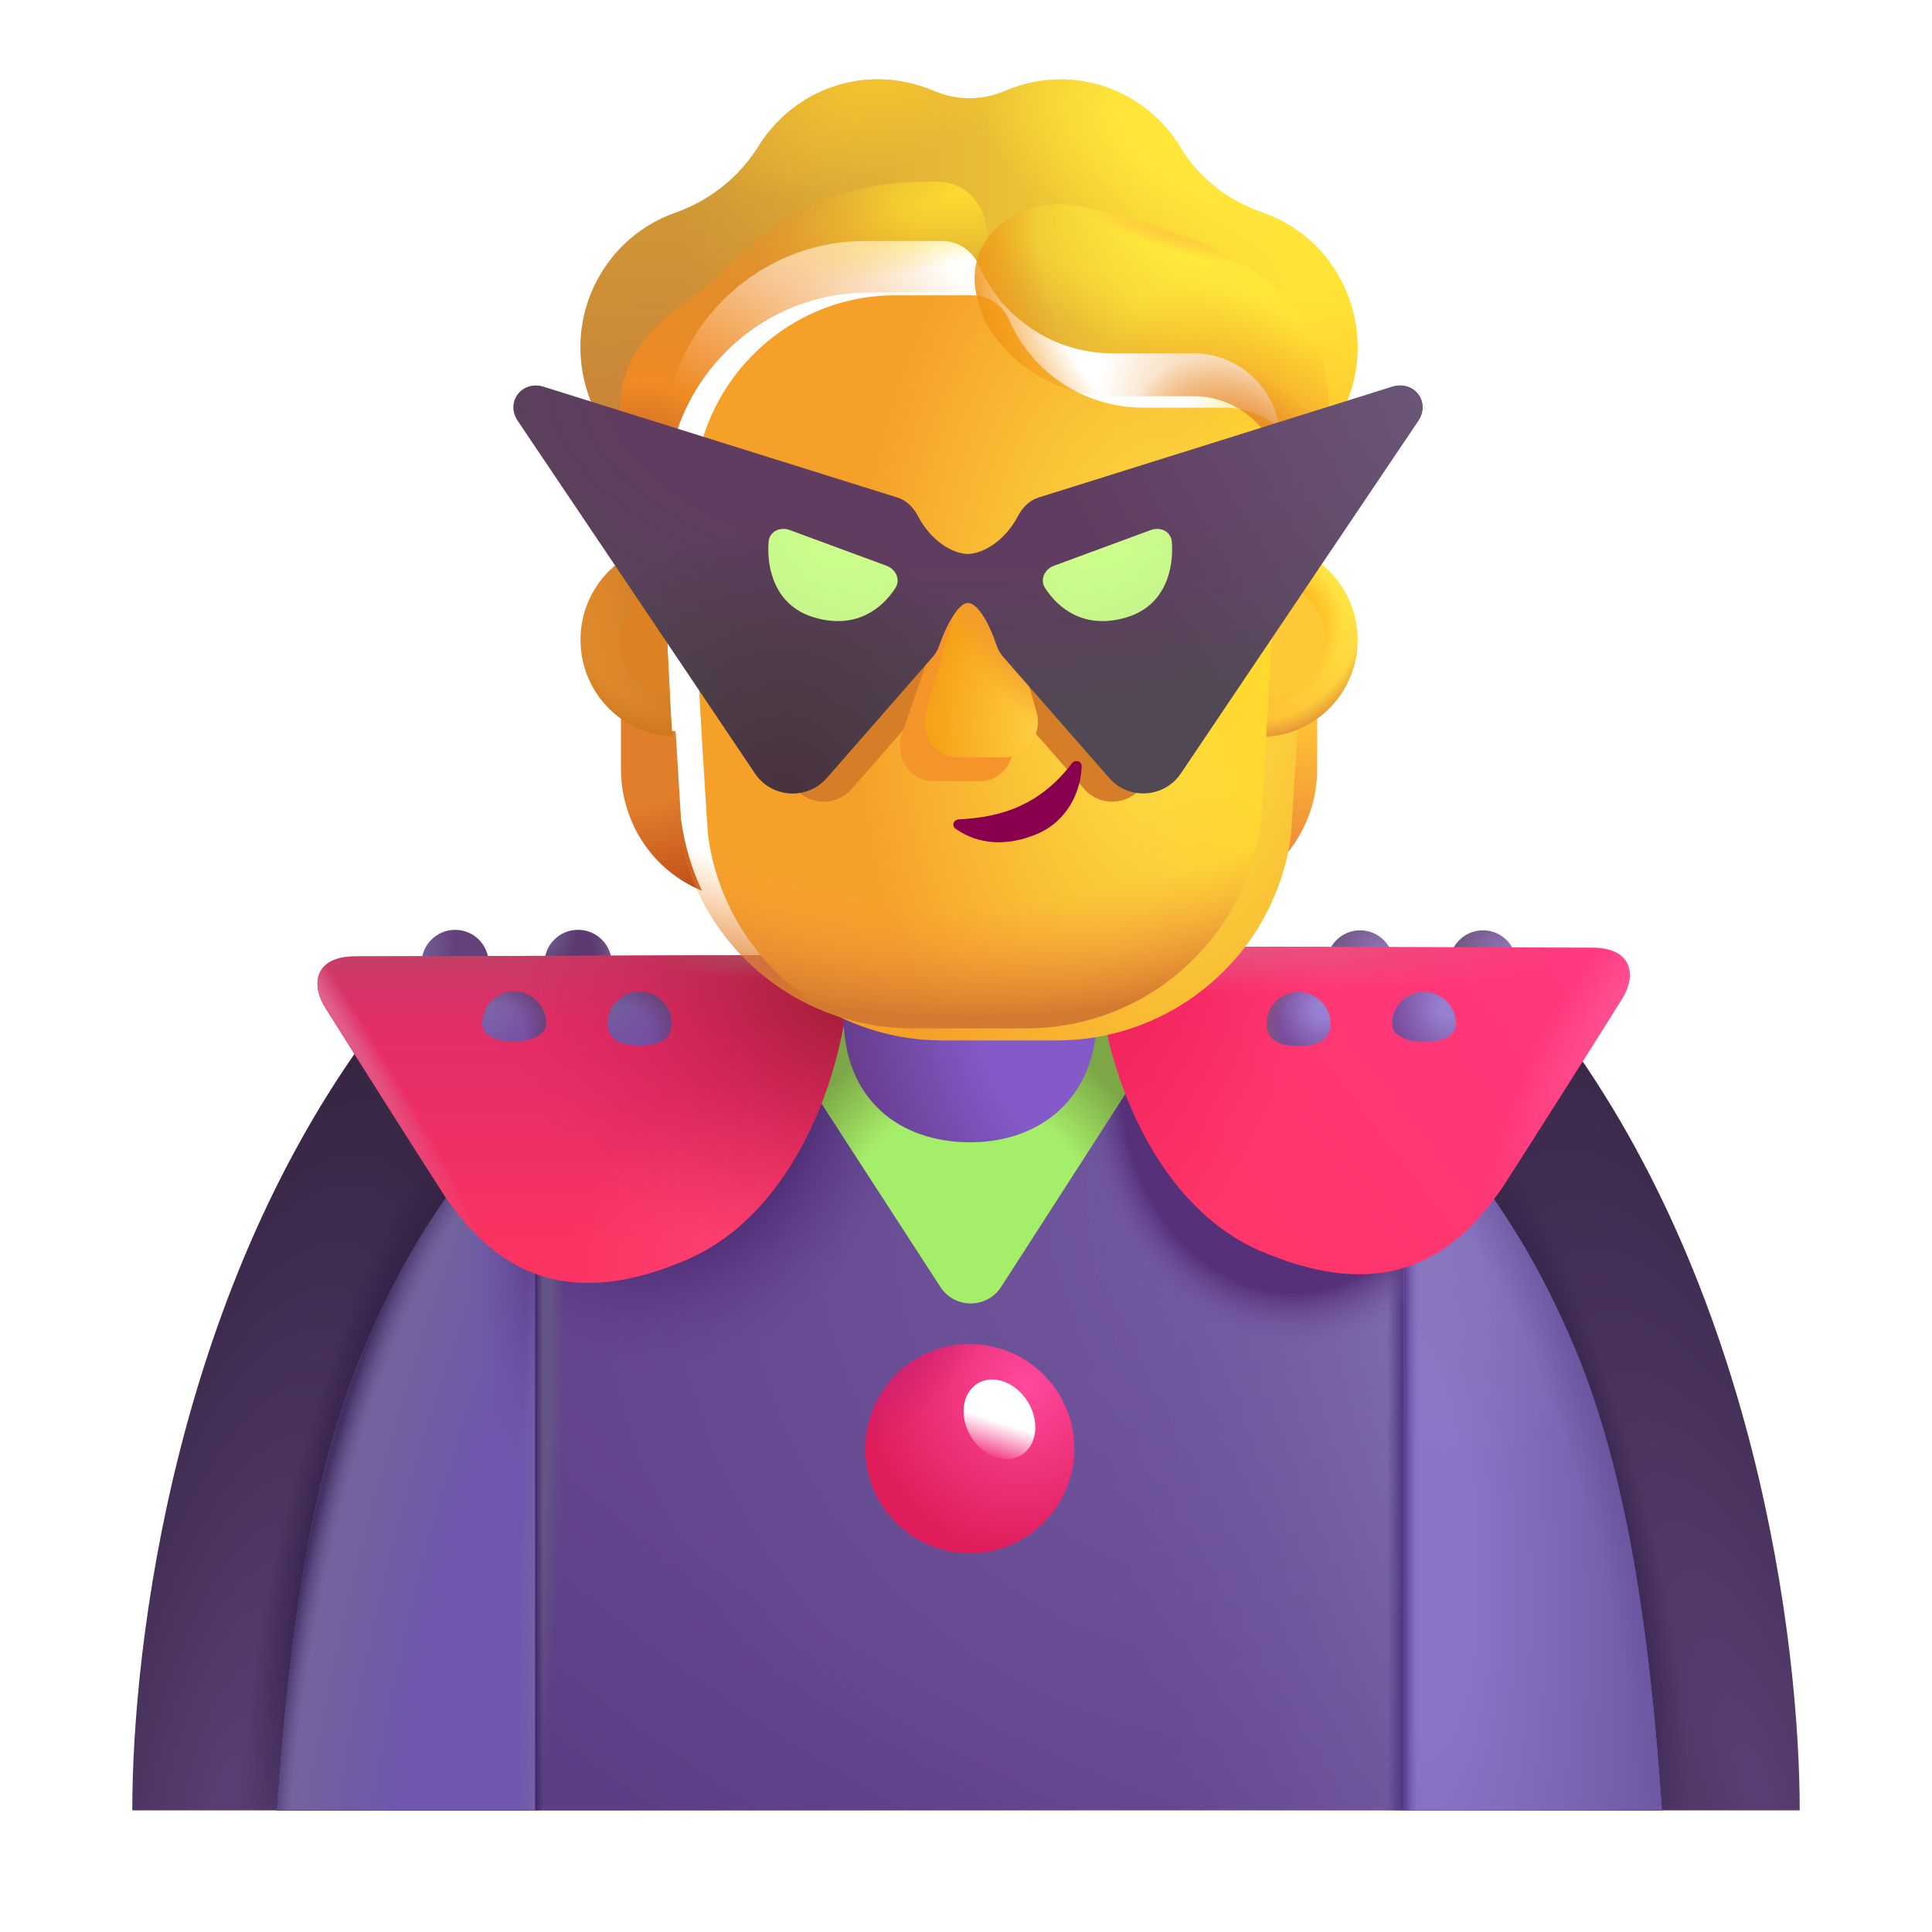<svg width="32" height="32" viewBox="0 0 32 32" fill="none" xmlns="http://www.w3.org/2000/svg">
<g filter="url(#filter0_i_4002_995)">
<path d="M1.991 29.985H5.522L9.772 21.235L6.124 16.837C2.71 21.274 1.991 27.22 1.991 29.985Z" fill="url(#paint0_radial_4002_995)"/>
<path d="M1.991 29.985H5.522L9.772 21.235L6.124 16.837C2.71 21.274 1.991 27.22 1.991 29.985Z" fill="url(#paint1_radial_4002_995)"/>
</g>
<g filter="url(#filter1_i_4002_995)">
<path d="M30.009 29.985H26.478L22.228 21.235L25.876 16.837C29.29 21.274 30.009 27.22 30.009 29.985Z" fill="url(#paint2_radial_4002_995)"/>
<path d="M30.009 29.985H26.478L22.228 21.235L25.876 16.837C29.29 21.274 30.009 27.22 30.009 29.985Z" fill="url(#paint3_radial_4002_995)"/>
</g>
<path d="M4.588 29.985H27.526C27.32 26.916 26.92 24.372 26.12 22.422C23.675 16.467 18.96 15.469 16.057 15.61C13.153 15.469 8.439 16.467 5.994 22.422C5.193 24.372 4.793 26.916 4.588 29.985Z" fill="url(#paint4_radial_4002_995)"/>
<path d="M4.588 29.985H27.526C27.32 26.916 26.92 24.372 26.12 22.422C23.675 16.467 18.96 15.469 16.057 15.61C13.153 15.469 8.439 16.467 5.994 22.422C5.193 24.372 4.793 26.916 4.588 29.985Z" fill="url(#paint5_radial_4002_995)"/>
<path d="M4.588 29.985H27.526C27.32 26.916 26.92 24.372 26.12 22.422C23.675 16.467 18.96 15.469 16.057 15.61C13.153 15.469 8.439 16.467 5.994 22.422C5.193 24.372 4.793 26.916 4.588 29.985Z" fill="url(#paint6_radial_4002_995)"/>
<path d="M4.588 29.985H27.526C27.32 26.916 26.92 24.372 26.12 22.422C23.675 16.467 18.96 15.469 16.057 15.61C13.153 15.469 8.439 16.467 5.994 22.422C5.193 24.372 4.793 26.916 4.588 29.985Z" fill="url(#paint7_linear_4002_995)"/>
<path d="M4.588 29.985H27.526C27.32 26.916 26.92 24.372 26.12 22.422C23.675 16.467 18.96 15.469 16.057 15.61C13.153 15.469 8.439 16.467 5.994 22.422C5.193 24.372 4.793 26.916 4.588 29.985Z" fill="url(#paint8_radial_4002_995)"/>
<path d="M4.588 29.985H27.526C27.32 26.916 26.92 24.372 26.12 22.422C23.675 16.467 18.96 15.469 16.057 15.61C13.153 15.469 8.439 16.467 5.994 22.422C5.193 24.372 4.793 26.916 4.588 29.985Z" fill="url(#paint9_radial_4002_995)"/>
<path d="M4.588 29.985H27.526C27.32 26.916 26.92 24.372 26.12 22.422C23.675 16.467 18.96 15.469 16.057 15.61C13.153 15.469 8.439 16.467 5.994 22.422C5.193 24.372 4.793 26.916 4.588 29.985Z" fill="url(#paint10_radial_4002_995)"/>
<path d="M4.588 29.985H27.526C27.32 26.916 26.92 24.372 26.12 22.422C23.675 16.467 18.96 15.469 16.057 15.61C13.153 15.469 8.439 16.467 5.994 22.422C5.193 24.372 4.793 26.916 4.588 29.985Z" fill="url(#paint11_linear_4002_995)"/>
<path d="M23.252 18.142V29.985H27.526C27.32 26.916 26.92 24.372 26.12 22.422C25.347 20.541 24.349 19.154 23.252 18.142Z" fill="url(#paint12_radial_4002_995)"/>
<path d="M23.252 18.142V29.985H27.526C27.32 26.916 26.92 24.372 26.12 22.422C25.347 20.541 24.349 19.154 23.252 18.142Z" fill="url(#paint13_radial_4002_995)"/>
<path d="M23.252 18.142V29.985H27.526C27.32 26.916 26.92 24.372 26.12 22.422C25.347 20.541 24.349 19.154 23.252 18.142Z" fill="url(#paint14_radial_4002_995)"/>
<path d="M23.252 18.142V29.985H27.526C27.32 26.916 26.92 24.372 26.12 22.422C25.347 20.541 24.349 19.154 23.252 18.142Z" fill="url(#paint15_linear_4002_995)"/>
<path d="M8.861 18.142V29.985H4.588C4.793 26.916 5.193 24.372 5.994 22.422C6.766 20.541 7.765 19.154 8.861 18.142Z" fill="url(#paint16_radial_4002_995)"/>
<path d="M8.861 18.142V29.985H4.588C4.793 26.916 5.193 24.372 5.994 22.422C6.766 20.541 7.765 19.154 8.861 18.142Z" fill="url(#paint17_radial_4002_995)"/>
<path d="M8.861 18.142V29.985H4.588C4.793 26.916 5.193 24.372 5.994 22.422C6.766 20.541 7.765 19.154 8.861 18.142Z" fill="url(#paint18_radial_4002_995)"/>
<path d="M8.861 18.142V29.985H4.588C4.793 26.916 5.193 24.372 5.994 22.422C6.766 20.541 7.765 19.154 8.861 18.142Z" fill="url(#paint19_radial_4002_995)"/>
<path d="M15.575 21.315L12.596 16.72H19.541L16.583 21.314C16.347 21.68 15.812 21.681 15.575 21.315Z" fill="url(#paint20_radial_4002_995)"/>
<path d="M23.083 15.964C23.083 16.186 22.834 16.28 22.527 16.28C22.221 16.28 21.972 16.161 21.972 15.964C21.972 15.658 22.221 15.409 22.527 15.409C22.834 15.409 23.083 15.658 23.083 15.964Z" fill="url(#paint21_radial_4002_995)"/>
<path d="M25.118 15.964C25.118 16.186 24.869 16.28 24.563 16.28C24.256 16.28 24.007 16.161 24.007 15.964C24.007 15.658 24.256 15.409 24.563 15.409C24.869 15.409 25.118 15.658 25.118 15.964Z" fill="url(#paint22_radial_4002_995)"/>
<g filter="url(#filter2_i_4002_995)">
<path d="M24.635 19.919C23.885 21.001 22.78 21.895 20.627 20.97C18.791 20.181 17.916 17.701 17.916 15.923L26.119 15.946C26.772 15.946 26.871 16.388 26.611 16.802C25.966 17.832 25.092 19.207 24.635 19.919Z" fill="url(#paint23_linear_4002_995)"/>
<path d="M24.635 19.919C23.885 21.001 22.78 21.895 20.627 20.97C18.791 20.181 17.916 17.701 17.916 15.923L26.119 15.946C26.772 15.946 26.871 16.388 26.611 16.802C25.966 17.832 25.092 19.207 24.635 19.919Z" fill="url(#paint24_radial_4002_995)"/>
<path d="M24.635 19.919C23.885 21.001 22.78 21.895 20.627 20.97C18.791 20.181 17.916 17.701 17.916 15.923L26.119 15.946C26.772 15.946 26.871 16.388 26.611 16.802C25.966 17.832 25.092 19.207 24.635 19.919Z" fill="url(#paint25_radial_4002_995)"/>
<path d="M24.635 19.919C23.885 21.001 22.78 21.895 20.627 20.97C18.791 20.181 17.916 17.701 17.916 15.923L26.119 15.946C26.772 15.946 26.871 16.388 26.611 16.802C25.966 17.832 25.092 19.207 24.635 19.919Z" fill="url(#paint26_radial_4002_995)"/>
</g>
<path d="M9.019 15.957C9.019 16.178 9.268 16.272 9.575 16.272C9.881 16.272 10.13 16.153 10.13 15.957C10.13 15.65 9.881 15.401 9.575 15.401C9.268 15.401 9.019 15.65 9.019 15.957Z" fill="#5C396F"/>
<path d="M9.019 15.957C9.019 16.178 9.268 16.272 9.575 16.272C9.881 16.272 10.13 16.153 10.13 15.957C10.13 15.65 9.881 15.401 9.575 15.401C9.268 15.401 9.019 15.65 9.019 15.957Z" fill="url(#paint27_radial_4002_995)"/>
<path d="M9.019 15.957C9.019 16.178 9.268 16.272 9.575 16.272C9.881 16.272 10.13 16.153 10.13 15.957C10.13 15.65 9.881 15.401 9.575 15.401C9.268 15.401 9.019 15.65 9.019 15.957Z" fill="url(#paint28_radial_4002_995)"/>
<path d="M6.984 15.957C6.984 16.178 7.233 16.272 7.539 16.272C7.846 16.272 8.095 16.153 8.095 15.957C8.095 15.65 7.846 15.401 7.539 15.401C7.233 15.401 6.984 15.65 6.984 15.957Z" fill="#64417A"/>
<path d="M6.984 15.957C6.984 16.178 7.233 16.272 7.539 16.272C7.846 16.272 8.095 16.153 8.095 15.957C8.095 15.65 7.846 15.401 7.539 15.401C7.233 15.401 6.984 15.65 6.984 15.957Z" fill="url(#paint29_radial_4002_995)"/>
<g filter="url(#filter3_i_4002_995)">
<path d="M7.467 19.913C8.217 20.995 9.323 21.889 11.475 20.964C13.311 20.175 14.186 17.695 14.186 15.917L5.983 15.941C5.331 15.941 5.232 16.383 5.491 16.796C6.137 17.826 7.01 19.202 7.467 19.913Z" fill="url(#paint30_linear_4002_995)"/>
<path d="M7.467 19.913C8.217 20.995 9.323 21.889 11.475 20.964C13.311 20.175 14.186 17.695 14.186 15.917L5.983 15.941C5.331 15.941 5.232 16.383 5.491 16.796C6.137 17.826 7.01 19.202 7.467 19.913Z" fill="url(#paint31_linear_4002_995)"/>
<path d="M7.467 19.913C8.217 20.995 9.323 21.889 11.475 20.964C13.311 20.175 14.186 17.695 14.186 15.917L5.983 15.941C5.331 15.941 5.232 16.383 5.491 16.796C6.137 17.826 7.01 19.202 7.467 19.913Z" fill="url(#paint32_radial_4002_995)"/>
<path d="M7.467 19.913C8.217 20.995 9.323 21.889 11.475 20.964C13.311 20.175 14.186 17.695 14.186 15.917L5.983 15.941C5.331 15.941 5.232 16.383 5.491 16.796C6.137 17.826 7.01 19.202 7.467 19.913Z" fill="url(#paint33_radial_4002_995)"/>
<path d="M7.467 19.913C8.217 20.995 9.323 21.889 11.475 20.964C13.311 20.175 14.186 17.695 14.186 15.917L5.983 15.941C5.331 15.941 5.232 16.383 5.491 16.796C6.137 17.826 7.01 19.202 7.467 19.913Z" fill="url(#paint34_radial_4002_995)"/>
<path d="M7.467 19.913C8.217 20.995 9.323 21.889 11.475 20.964C13.311 20.175 14.186 17.695 14.186 15.917L5.983 15.941C5.331 15.941 5.232 16.383 5.491 16.796C6.137 17.826 7.01 19.202 7.467 19.913Z" fill="url(#paint35_radial_4002_995)"/>
</g>
<g filter="url(#filter4_i_4002_995)">
<path d="M13.971 15.075C13.971 13.916 14.91 12.977 16.069 12.977C17.227 12.977 18.166 13.916 18.166 15.075V16.622C18.166 17.993 17.227 18.72 16.069 18.72C14.91 18.72 13.971 18.024 13.971 16.622V15.075Z" fill="url(#paint36_radial_4002_995)"/>
</g>
<path d="M22.037 16.958C22.037 17.25 21.8 17.325 21.508 17.325C21.216 17.325 20.979 17.25 20.979 16.958C20.979 16.666 21.216 16.429 21.508 16.429C21.8 16.429 22.037 16.666 22.037 16.958Z" fill="url(#paint37_radial_4002_995)"/>
<path d="M22.037 16.958C22.037 17.25 21.8 17.325 21.508 17.325C21.216 17.325 20.979 17.25 20.979 16.958C20.979 16.666 21.216 16.429 21.508 16.429C21.8 16.429 22.037 16.666 22.037 16.958Z" fill="url(#paint38_radial_4002_995)"/>
<path d="M24.115 16.958C24.115 17.169 23.878 17.259 23.586 17.259C23.294 17.259 23.057 17.145 23.057 16.958C23.057 16.666 23.294 16.429 23.586 16.429C23.878 16.429 24.115 16.666 24.115 16.958Z" fill="url(#paint39_radial_4002_995)"/>
<path d="M7.987 16.95C7.987 17.161 8.224 17.251 8.516 17.251C8.809 17.251 9.046 17.138 9.046 16.95C9.046 16.658 8.809 16.421 8.516 16.421C8.224 16.421 7.987 16.658 7.987 16.95Z" fill="url(#paint40_radial_4002_995)"/>
<path d="M7.987 16.95C7.987 17.161 8.224 17.251 8.516 17.251C8.809 17.251 9.046 17.138 9.046 16.95C9.046 16.658 8.809 16.421 8.516 16.421C8.224 16.421 7.987 16.658 7.987 16.95Z" fill="url(#paint41_radial_4002_995)"/>
<path d="M10.065 16.95C10.065 17.242 10.302 17.317 10.594 17.317C10.887 17.317 11.124 17.242 11.124 16.95C11.124 16.658 10.887 16.421 10.594 16.421C10.302 16.421 10.065 16.658 10.065 16.95Z" fill="url(#paint42_radial_4002_995)"/>
<path d="M10.065 16.95C10.065 17.242 10.302 17.317 10.594 17.317C10.887 17.317 11.124 17.242 11.124 16.95C11.124 16.658 10.887 16.421 10.594 16.421C10.302 16.421 10.065 16.658 10.065 16.95Z" fill="url(#paint43_radial_4002_995)"/>
<g filter="url(#filter5_i_4002_995)">
<circle cx="16.063" cy="23.995" r="1.732" fill="url(#paint44_radial_4002_995)"/>
<circle cx="16.063" cy="23.995" r="1.732" fill="url(#paint45_radial_4002_995)"/>
</g>
<ellipse cx="16.554" cy="23.508" rx="0.552" ry="0.695" transform="rotate(-31.445 16.554 23.508)" fill="url(#paint46_linear_4002_995)"/>
<path d="M20.912 12.112C21.248 12.101 21.562 11.987 21.817 11.803V12.734C21.817 13.627 21.285 14.423 20.476 14.753C20.646 14.391 20.763 13.995 20.822 13.573L20.912 12.112Z" fill="url(#paint47_radial_4002_995)"/>
<path d="M20.912 12.112C21.248 12.101 21.562 11.987 21.817 11.803V12.734C21.817 13.627 21.285 14.423 20.476 14.753C20.646 14.391 20.763 13.995 20.822 13.573L20.912 12.112Z" fill="url(#paint48_radial_4002_995)"/>
<path d="M11.19 12.112C10.854 12.101 10.54 11.987 10.285 11.803V12.734C10.285 13.627 10.817 14.423 11.626 14.753C11.456 14.391 11.339 13.995 11.28 13.573L11.19 12.112Z" fill="url(#paint49_radial_4002_995)"/>
<g filter="url(#filter6_ii_4002_995)">
<path d="M11.226 13.627C11.483 15.579 13.145 17.033 15.112 17.033H16.998C18.965 17.033 20.627 15.579 20.884 13.627C21.002 11.743 21.121 9.867 21.208 7.984C21.198 7.217 20.593 6.584 19.829 6.552H18.429C17.474 6.552 16.61 5.989 16.217 5.109C16.117 4.857 15.873 4.691 15.602 4.691H14.329C12.484 4.691 10.988 6.204 10.988 8.07C10.988 9.931 11.104 11.761 11.226 13.627Z" fill="url(#paint50_radial_4002_995)"/>
</g>
<path d="M11.226 13.627C11.483 15.579 13.145 17.033 15.112 17.033H16.998C18.965 17.033 20.627 15.579 20.884 13.627C21.002 11.743 21.121 9.867 21.208 7.984C21.198 7.217 20.593 6.584 19.829 6.552H18.429C17.474 6.552 16.61 5.989 16.217 5.109C16.117 4.857 15.873 4.691 15.602 4.691H14.329C12.484 4.691 10.988 6.204 10.988 8.07C10.988 9.931 11.104 11.761 11.226 13.627Z" fill="url(#paint51_radial_4002_995)"/>
<path d="M11.226 13.627C11.483 15.579 13.145 17.033 15.112 17.033H16.998C18.965 17.033 20.627 15.579 20.884 13.627C21.002 11.743 21.121 9.867 21.208 7.984C21.198 7.217 20.593 6.584 19.829 6.552H18.429C17.474 6.552 16.61 5.989 16.217 5.109C16.117 4.857 15.873 4.691 15.602 4.691H14.329C12.484 4.691 10.988 6.204 10.988 8.07C10.988 9.931 11.104 11.761 11.226 13.627Z" fill="url(#paint52_radial_4002_995)"/>
<path d="M11.226 13.627C11.483 15.579 13.145 17.033 15.112 17.033H16.998C18.965 17.033 20.627 15.579 20.884 13.627C21.002 11.743 21.121 9.867 21.208 7.984C21.198 7.217 20.593 6.584 19.829 6.552H18.429C17.474 6.552 16.61 5.989 16.217 5.109C16.117 4.857 15.873 4.691 15.602 4.691H14.329C12.484 4.691 10.988 6.204 10.988 8.07C10.988 9.931 11.104 11.761 11.226 13.627Z" fill="url(#paint53_radial_4002_995)"/>
<path d="M11.226 13.627C11.483 15.579 13.145 17.033 15.112 17.033H16.998C18.965 17.033 20.627 15.579 20.884 13.627C21.002 11.743 21.121 9.867 21.208 7.984C21.198 7.217 20.593 6.584 19.829 6.552H18.429C17.474 6.552 16.61 5.989 16.217 5.109C16.117 4.857 15.873 4.691 15.602 4.691H14.329C12.484 4.691 10.988 6.204 10.988 8.07C10.988 9.931 11.104 11.761 11.226 13.627Z" fill="url(#paint54_radial_4002_995)"/>
<g filter="url(#filter7_f_4002_995)">
<path d="M9.897 8.202L13.132 13.007C13.359 13.342 13.841 13.372 14.107 13.068L15.556 11.412C15.595 11.368 15.623 11.316 15.642 11.26C15.722 11.02 15.895 10.684 16.03 10.684C16.184 10.684 16.343 11.02 16.423 11.26C16.441 11.316 16.47 11.368 16.508 11.412L17.958 13.068C18.224 13.372 18.706 13.342 18.933 13.007L22.168 8.202C22.342 7.944 22.111 7.643 21.814 7.736L16.993 9.246C16.869 9.285 16.775 9.381 16.715 9.496C16.537 9.837 16.239 10.01 16.03 10.015C15.82 10.01 15.527 9.837 15.35 9.496C15.29 9.381 15.195 9.285 15.072 9.246L10.251 7.736C9.953 7.643 9.722 7.944 9.897 8.202Z" fill="#D57E27"/>
</g>
<g filter="url(#filter8_f_4002_995)">
<path d="M15.565 10.343L14.93 12.181C14.822 12.559 15.082 12.938 15.451 12.938H16.237C16.606 12.938 16.866 12.554 16.758 12.181L16.226 10.343C16.112 9.936 15.684 9.936 15.565 10.343Z" fill="#F59529"/>
</g>
<g filter="url(#filter9_i_4002_995)">
<path d="M15.669 10.147L15.137 11.986C15.029 12.364 15.289 12.742 15.658 12.742H16.444C16.813 12.742 17.073 12.358 16.965 11.986L16.433 10.147C16.32 9.74 15.788 9.74 15.669 10.147Z" fill="#F6A218"/>
<path d="M15.669 10.147L15.137 11.986C15.029 12.364 15.289 12.742 15.658 12.742H16.444C16.813 12.742 17.073 12.358 16.965 11.986L16.433 10.147C16.32 9.74 15.788 9.74 15.669 10.147Z" fill="url(#paint55_radial_4002_995)"/>
<path d="M15.669 10.147L15.137 11.986C15.029 12.364 15.289 12.742 15.658 12.742H16.444C16.813 12.742 17.073 12.358 16.965 11.986L16.433 10.147C16.32 9.74 15.788 9.74 15.669 10.147Z" fill="url(#paint56_radial_4002_995)"/>
</g>
<g filter="url(#filter10_ii_4002_995)">
<path d="M20.906 4.219C21.42 4.396 21.882 4.755 22.173 5.27C22.64 6.091 22.571 7.073 22.067 7.797C21.892 8.054 21.797 8.36 21.797 8.671V9.859C21.61 9.729 21.363 9.632 21.13 9.591L21.208 7.984C21.198 7.217 20.593 6.584 19.829 6.552H18.429C17.474 6.552 16.61 5.989 16.217 5.109C16.116 4.857 15.873 4.691 15.602 4.691H14.329C12.483 4.691 10.988 6.204 10.988 8.07L11.018 9.608C10.764 9.645 10.499 9.73 10.298 9.871V8.671C10.298 8.36 10.203 8.054 10.028 7.797C9.55 7.094 9.466 6.15 9.885 5.351C10.176 4.798 10.648 4.412 11.184 4.224C11.757 4.021 12.245 3.634 12.568 3.114C12.982 2.454 13.709 2.015 14.541 2.015C14.865 2.015 15.172 2.084 15.459 2.202C15.841 2.369 16.27 2.369 16.652 2.202C16.933 2.084 17.241 2.015 17.564 2.015C18.408 2.015 19.145 2.471 19.553 3.146C19.861 3.656 20.344 4.026 20.906 4.219Z" fill="url(#paint57_linear_4002_995)"/>
<path d="M20.906 4.219C21.42 4.396 21.882 4.755 22.173 5.27C22.64 6.091 22.571 7.073 22.067 7.797C21.892 8.054 21.797 8.36 21.797 8.671V9.859C21.61 9.729 21.363 9.632 21.13 9.591L21.208 7.984C21.198 7.217 20.593 6.584 19.829 6.552H18.429C17.474 6.552 16.61 5.989 16.217 5.109C16.116 4.857 15.873 4.691 15.602 4.691H14.329C12.483 4.691 10.988 6.204 10.988 8.07L11.018 9.608C10.764 9.645 10.499 9.73 10.298 9.871V8.671C10.298 8.36 10.203 8.054 10.028 7.797C9.55 7.094 9.466 6.15 9.885 5.351C10.176 4.798 10.648 4.412 11.184 4.224C11.757 4.021 12.245 3.634 12.568 3.114C12.982 2.454 13.709 2.015 14.541 2.015C14.865 2.015 15.172 2.084 15.459 2.202C15.841 2.369 16.27 2.369 16.652 2.202C16.933 2.084 17.241 2.015 17.564 2.015C18.408 2.015 19.145 2.471 19.553 3.146C19.861 3.656 20.344 4.026 20.906 4.219Z" fill="url(#paint58_radial_4002_995)"/>
<path d="M20.906 4.219C21.42 4.396 21.882 4.755 22.173 5.27C22.64 6.091 22.571 7.073 22.067 7.797C21.892 8.054 21.797 8.36 21.797 8.671V9.859C21.61 9.729 21.363 9.632 21.13 9.591L21.208 7.984C21.198 7.217 20.593 6.584 19.829 6.552H18.429C17.474 6.552 16.61 5.989 16.217 5.109C16.116 4.857 15.873 4.691 15.602 4.691H14.329C12.483 4.691 10.988 6.204 10.988 8.07L11.018 9.608C10.764 9.645 10.499 9.73 10.298 9.871V8.671C10.298 8.36 10.203 8.054 10.028 7.797C9.55 7.094 9.466 6.15 9.885 5.351C10.176 4.798 10.648 4.412 11.184 4.224C11.757 4.021 12.245 3.634 12.568 3.114C12.982 2.454 13.709 2.015 14.541 2.015C14.865 2.015 15.172 2.084 15.459 2.202C15.841 2.369 16.27 2.369 16.652 2.202C16.933 2.084 17.241 2.015 17.564 2.015C18.408 2.015 19.145 2.471 19.553 3.146C19.861 3.656 20.344 4.026 20.906 4.219Z" fill="url(#paint59_radial_4002_995)"/>
<path d="M20.906 4.219C21.42 4.396 21.882 4.755 22.173 5.27C22.64 6.091 22.571 7.073 22.067 7.797C21.892 8.054 21.797 8.36 21.797 8.671V9.859C21.61 9.729 21.363 9.632 21.13 9.591L21.208 7.984C21.198 7.217 20.593 6.584 19.829 6.552H18.429C17.474 6.552 16.61 5.989 16.217 5.109C16.116 4.857 15.873 4.691 15.602 4.691H14.329C12.483 4.691 10.988 6.204 10.988 8.07L11.018 9.608C10.764 9.645 10.499 9.73 10.298 9.871V8.671C10.298 8.36 10.203 8.054 10.028 7.797C9.55 7.094 9.466 6.15 9.885 5.351C10.176 4.798 10.648 4.412 11.184 4.224C11.757 4.021 12.245 3.634 12.568 3.114C12.982 2.454 13.709 2.015 14.541 2.015C14.865 2.015 15.172 2.084 15.459 2.202C15.841 2.369 16.27 2.369 16.652 2.202C16.933 2.084 17.241 2.015 17.564 2.015C18.408 2.015 19.145 2.471 19.553 3.146C19.861 3.656 20.344 4.026 20.906 4.219Z" fill="url(#paint60_radial_4002_995)"/>
<path d="M20.906 4.219C21.42 4.396 21.882 4.755 22.173 5.27C22.64 6.091 22.571 7.073 22.067 7.797C21.892 8.054 21.797 8.36 21.797 8.671V9.859C21.61 9.729 21.363 9.632 21.13 9.591L21.208 7.984C21.198 7.217 20.593 6.584 19.829 6.552H18.429C17.474 6.552 16.61 5.989 16.217 5.109C16.116 4.857 15.873 4.691 15.602 4.691H14.329C12.483 4.691 10.988 6.204 10.988 8.07L11.018 9.608C10.764 9.645 10.499 9.73 10.298 9.871V8.671C10.298 8.36 10.203 8.054 10.028 7.797C9.55 7.094 9.466 6.15 9.885 5.351C10.176 4.798 10.648 4.412 11.184 4.224C11.757 4.021 12.245 3.634 12.568 3.114C12.982 2.454 13.709 2.015 14.541 2.015C14.865 2.015 15.172 2.084 15.459 2.202C15.841 2.369 16.27 2.369 16.652 2.202C16.933 2.084 17.241 2.015 17.564 2.015C18.408 2.015 19.145 2.471 19.553 3.146C19.861 3.656 20.344 4.026 20.906 4.219Z" fill="url(#paint61_radial_4002_995)"/>
</g>
<g filter="url(#filter11_f_4002_995)">
<path d="M16.332 5.401C16.308 5.356 16.286 5.311 16.266 5.264C16.165 5.012 15.921 4.846 15.65 4.846H14.377C12.532 4.846 11.036 6.358 11.036 8.225V8.5C10.696 8.241 10.268 7.695 10.268 6.812C10.268 5.74 11.05 5.199 11.549 4.853C11.69 4.755 11.808 4.673 11.88 4.6C11.91 4.568 11.943 4.533 11.979 4.495C12.329 4.124 12.951 3.464 14.039 3.175C14.57 3.034 15.109 2.999 15.547 3.01C16.019 3.021 16.353 3.43 16.353 3.902V5.387L16.332 5.401Z" fill="url(#paint62_radial_4002_995)"/>
<path d="M16.332 5.401C16.308 5.356 16.286 5.311 16.266 5.264C16.165 5.012 15.921 4.846 15.65 4.846H14.377C12.532 4.846 11.036 6.358 11.036 8.225V8.5C10.696 8.241 10.268 7.695 10.268 6.812C10.268 5.74 11.05 5.199 11.549 4.853C11.69 4.755 11.808 4.673 11.88 4.6C11.91 4.568 11.943 4.533 11.979 4.495C12.329 4.124 12.951 3.464 14.039 3.175C14.57 3.034 15.109 2.999 15.547 3.01C16.019 3.021 16.353 3.43 16.353 3.902V5.387L16.332 5.401Z" fill="url(#paint63_radial_4002_995)"/>
</g>
<g filter="url(#filter12_f_4002_995)">
<path d="M21.264 8.618L21.235 7.987C21.224 7.224 20.593 6.594 19.829 6.562H18.429C17.54 6.562 16.73 6.076 16.305 5.302C16.305 5.302 16.247 5.166 16.185 4.934C15.929 3.964 16.856 3.222 17.841 3.413C18.814 3.601 19.923 3.93 20.743 4.464C22.488 5.602 22.182 7.653 21.264 8.618Z" fill="url(#paint64_radial_4002_995)"/>
<path d="M21.264 8.618L21.235 7.987C21.224 7.224 20.593 6.594 19.829 6.562H18.429C17.54 6.562 16.73 6.076 16.305 5.302C16.305 5.302 16.247 5.166 16.185 4.934C15.929 3.964 16.856 3.222 17.841 3.413C18.814 3.601 19.923 3.93 20.743 4.464C22.488 5.602 22.182 7.653 21.264 8.618Z" fill="url(#paint65_radial_4002_995)"/>
<path d="M21.264 8.618L21.235 7.987C21.224 7.224 20.593 6.594 19.829 6.562H18.429C17.54 6.562 16.73 6.076 16.305 5.302C16.305 5.302 16.247 5.166 16.185 4.934C15.929 3.964 16.856 3.222 17.841 3.413C18.814 3.601 19.923 3.93 20.743 4.464C22.488 5.602 22.182 7.653 21.264 8.618Z" fill="url(#paint66_radial_4002_995)"/>
<path d="M21.264 8.618L21.235 7.987C21.224 7.224 20.593 6.594 19.829 6.562H18.429C17.54 6.562 16.73 6.076 16.305 5.302C16.305 5.302 16.247 5.166 16.185 4.934C15.929 3.964 16.856 3.222 17.841 3.413C18.814 3.601 19.923 3.93 20.743 4.464C22.488 5.602 22.182 7.653 21.264 8.618Z" fill="url(#paint67_radial_4002_995)"/>
<path d="M21.264 8.618L21.235 7.987C21.224 7.224 20.593 6.594 19.829 6.562H18.429C17.54 6.562 16.73 6.076 16.305 5.302C16.305 5.302 16.247 5.166 16.185 4.934C15.929 3.964 16.856 3.222 17.841 3.413C18.814 3.601 19.923 3.93 20.743 4.464C22.488 5.602 22.182 7.653 21.264 8.618Z" fill="url(#paint68_radial_4002_995)"/>
</g>
<path d="M20.973 12.203C21.039 11.139 21.102 10.076 21.157 9.012C21.913 9.144 22.487 9.803 22.487 10.596C22.487 11.453 21.817 12.154 20.973 12.203Z" fill="url(#paint69_linear_4002_995)"/>
<path d="M20.973 12.203C21.039 11.139 21.102 10.076 21.157 9.012C21.913 9.144 22.487 9.803 22.487 10.596C22.487 11.453 21.817 12.154 20.973 12.203Z" fill="url(#paint70_radial_4002_995)"/>
<path d="M20.973 12.203C21.039 11.139 21.102 10.076 21.157 9.012C21.913 9.144 22.487 9.803 22.487 10.596C22.487 11.453 21.817 12.154 20.973 12.203Z" fill="url(#paint71_radial_4002_995)"/>
<path d="M10.997 9.003C10.216 9.113 9.615 9.785 9.615 10.596C9.615 11.456 10.288 12.157 11.136 12.203C11.071 11.135 11.018 10.072 10.997 9.003Z" fill="url(#paint72_linear_4002_995)"/>
<path d="M10.997 9.003C10.216 9.113 9.615 9.785 9.615 10.596C9.615 11.456 10.288 12.157 11.136 12.203C11.071 11.135 11.018 10.072 10.997 9.003Z" fill="url(#paint73_radial_4002_995)"/>
<g filter="url(#filter13_f_4002_995)">
<path d="M11.014 9.664C10.587 9.76 10.268 10.141 10.268 10.597C10.268 11.081 10.63 11.482 11.097 11.544C11.063 10.917 11.033 10.291 11.014 9.664Z" fill="#DD8224"/>
</g>
<g filter="url(#filter14_f_4002_995)">
<path d="M21.013 11.552C21.051 10.917 21.089 10.283 21.123 9.648C21.595 9.707 21.959 10.109 21.959 10.597C21.959 11.121 21.536 11.547 21.013 11.552Z" fill="#FFC837"/>
</g>
<g filter="url(#filter15_iii_4002_995)">
<path d="M8.576 6.872L12.508 12.713C12.783 13.119 13.369 13.155 13.693 12.786L15.454 10.774C15.501 10.72 15.536 10.657 15.558 10.589C15.656 10.297 15.865 9.888 16.029 9.888C16.217 9.888 16.41 10.297 16.507 10.589C16.529 10.657 16.564 10.72 16.611 10.774L18.372 12.786C18.696 13.155 19.282 13.119 19.557 12.713L23.489 6.872C23.701 6.559 23.421 6.193 23.059 6.306L17.2 8.141C17.05 8.188 16.935 8.306 16.862 8.445C16.646 8.86 16.284 9.07 16.029 9.076C15.775 9.07 15.419 8.86 15.203 8.445C15.13 8.306 15.015 8.188 14.865 8.141L9.006 6.306C8.645 6.193 8.364 6.559 8.576 6.872Z" fill="url(#paint74_radial_4002_995)"/>
<path d="M8.576 6.872L12.508 12.713C12.783 13.119 13.369 13.155 13.693 12.786L15.454 10.774C15.501 10.72 15.536 10.657 15.558 10.589C15.656 10.297 15.865 9.888 16.029 9.888C16.217 9.888 16.41 10.297 16.507 10.589C16.529 10.657 16.564 10.72 16.611 10.774L18.372 12.786C18.696 13.155 19.282 13.119 19.557 12.713L23.489 6.872C23.701 6.559 23.421 6.193 23.059 6.306L17.2 8.141C17.05 8.188 16.935 8.306 16.862 8.445C16.646 8.86 16.284 9.07 16.029 9.076C15.775 9.07 15.419 8.86 15.203 8.445C15.13 8.306 15.015 8.188 14.865 8.141L9.006 6.306C8.645 6.193 8.364 6.559 8.576 6.872Z" fill="url(#paint75_radial_4002_995)"/>
<path d="M8.576 6.872L12.508 12.713C12.783 13.119 13.369 13.155 13.693 12.786L15.454 10.774C15.501 10.72 15.536 10.657 15.558 10.589C15.656 10.297 15.865 9.888 16.029 9.888C16.217 9.888 16.41 10.297 16.507 10.589C16.529 10.657 16.564 10.72 16.611 10.774L18.372 12.786C18.696 13.155 19.282 13.119 19.557 12.713L23.489 6.872C23.701 6.559 23.421 6.193 23.059 6.306L17.2 8.141C17.05 8.188 16.935 8.306 16.862 8.445C16.646 8.86 16.284 9.07 16.029 9.076C15.775 9.07 15.419 8.86 15.203 8.445C15.13 8.306 15.015 8.188 14.865 8.141L9.006 6.306C8.645 6.193 8.364 6.559 8.576 6.872Z" fill="url(#paint76_radial_4002_995)"/>
</g>
<g filter="url(#filter16_i_4002_995)">
<path d="M19.064 8.778L17.456 9.371C17.302 9.428 17.221 9.6 17.309 9.738C17.529 10.081 17.965 10.431 18.654 10.227C19.305 10.036 19.446 9.413 19.409 8.971C19.395 8.804 19.221 8.72 19.064 8.778Z" fill="url(#paint77_radial_4002_995)"/>
</g>
<g filter="url(#filter17_i_4002_995)">
<path d="M13.077 8.778L14.684 9.371C14.838 9.428 14.92 9.6 14.831 9.738C14.611 10.081 14.175 10.431 13.486 10.227C12.835 10.036 12.694 9.413 12.731 8.971C12.745 8.804 12.919 8.72 13.077 8.778Z" fill="url(#paint78_radial_4002_995)"/>
</g>
<path d="M17.751 12.648C17.136 13.455 16.382 13.541 15.878 13.572C15.793 13.578 15.757 13.677 15.827 13.726C16.204 13.995 16.684 14.019 17.169 13.816C17.679 13.604 17.902 13.113 17.916 12.693C17.919 12.602 17.806 12.575 17.751 12.648Z" fill="#88004D"/>
<defs>
<filter id="filter0_i_4002_995" x="1.991" y="16.837" width="7.981" height="13.148" filterUnits="userSpaceOnUse" color-interpolation-filters="sRGB">
<feFlood flood-opacity="0" result="BackgroundImageFix"/>
<feBlend mode="normal" in="SourceGraphic" in2="BackgroundImageFix" result="shape"/>
<feColorMatrix in="SourceAlpha" type="matrix" values="0 0 0 0 0 0 0 0 0 0 0 0 0 0 0 0 0 0 127 0" result="hardAlpha"/>
<feOffset dx="0.2"/>
<feGaussianBlur stdDeviation="0.2"/>
<feComposite in2="hardAlpha" operator="arithmetic" k2="-1" k3="1"/>
<feColorMatrix type="matrix" values="0 0 0 0 0.392 0 0 0 0 0.365 0 0 0 0 0.424 0 0 0 1 0"/>
<feBlend mode="normal" in2="shape" result="effect1_innerShadow_4002_995"/>
</filter>
<filter id="filter1_i_4002_995" x="22.028" y="16.837" width="7.981" height="13.148" filterUnits="userSpaceOnUse" color-interpolation-filters="sRGB">
<feFlood flood-opacity="0" result="BackgroundImageFix"/>
<feBlend mode="normal" in="SourceGraphic" in2="BackgroundImageFix" result="shape"/>
<feColorMatrix in="SourceAlpha" type="matrix" values="0 0 0 0 0 0 0 0 0 0 0 0 0 0 0 0 0 0 127 0" result="hardAlpha"/>
<feOffset dx="-0.2"/>
<feGaussianBlur stdDeviation="0.2"/>
<feComposite in2="hardAlpha" operator="arithmetic" k2="-1" k3="1"/>
<feColorMatrix type="matrix" values="0 0 0 0 0.392 0 0 0 0 0.365 0 0 0 0 0.424 0 0 0 1 0"/>
<feBlend mode="normal" in2="shape" result="effect1_innerShadow_4002_995"/>
</filter>
<filter id="filter2_i_4002_995" x="17.916" y="15.673" width="9.078" height="5.683" filterUnits="userSpaceOnUse" color-interpolation-filters="sRGB">
<feFlood flood-opacity="0" result="BackgroundImageFix"/>
<feBlend mode="normal" in="SourceGraphic" in2="BackgroundImageFix" result="shape"/>
<feColorMatrix in="SourceAlpha" type="matrix" values="0 0 0 0 0 0 0 0 0 0 0 0 0 0 0 0 0 0 127 0" result="hardAlpha"/>
<feOffset dx="0.25" dy="-0.25"/>
<feGaussianBlur stdDeviation="0.25"/>
<feComposite in2="hardAlpha" operator="arithmetic" k2="-1" k3="1"/>
<feColorMatrix type="matrix" values="0 0 0 0 0.804 0 0 0 0 0.102 0 0 0 0 0.325 0 0 0 1 0"/>
<feBlend mode="normal" in2="shape" result="effect1_innerShadow_4002_995"/>
</filter>
<filter id="filter3_i_4002_995" x="5.258" y="15.817" width="8.928" height="5.533" filterUnits="userSpaceOnUse" color-interpolation-filters="sRGB">
<feFlood flood-opacity="0" result="BackgroundImageFix"/>
<feBlend mode="normal" in="SourceGraphic" in2="BackgroundImageFix" result="shape"/>
<feColorMatrix in="SourceAlpha" type="matrix" values="0 0 0 0 0 0 0 0 0 0 0 0 0 0 0 0 0 0 127 0" result="hardAlpha"/>
<feOffset dx="-0.1" dy="-0.1"/>
<feGaussianBlur stdDeviation="0.125"/>
<feComposite in2="hardAlpha" operator="arithmetic" k2="-1" k3="1"/>
<feColorMatrix type="matrix" values="0 0 0 0 0.824 0 0 0 0 0.114 0 0 0 0 0.337 0 0 0 1 0"/>
<feBlend mode="normal" in2="shape" result="effect1_innerShadow_4002_995"/>
</filter>
<filter id="filter4_i_4002_995" x="13.971" y="12.977" width="4.194" height="5.942" filterUnits="userSpaceOnUse" color-interpolation-filters="sRGB">
<feFlood flood-opacity="0" result="BackgroundImageFix"/>
<feBlend mode="normal" in="SourceGraphic" in2="BackgroundImageFix" result="shape"/>
<feColorMatrix in="SourceAlpha" type="matrix" values="0 0 0 0 0 0 0 0 0 0 0 0 0 0 0 0 0 0 127 0" result="hardAlpha"/>
<feOffset dy="0.2"/>
<feGaussianBlur stdDeviation="0.15"/>
<feComposite in2="hardAlpha" operator="arithmetic" k2="-1" k3="1"/>
<feColorMatrix type="matrix" values="0 0 0 0 0.325 0 0 0 0 0.227 0 0 0 0 0.439 0 0 0 1 0"/>
<feBlend mode="normal" in2="shape" result="effect1_innerShadow_4002_995"/>
</filter>
<filter id="filter5_i_4002_995" x="14.33" y="22.263" width="3.465" height="3.465" filterUnits="userSpaceOnUse" color-interpolation-filters="sRGB">
<feFlood flood-opacity="0" result="BackgroundImageFix"/>
<feBlend mode="normal" in="SourceGraphic" in2="BackgroundImageFix" result="shape"/>
<feColorMatrix in="SourceAlpha" type="matrix" values="0 0 0 0 0 0 0 0 0 0 0 0 0 0 0 0 0 0 127 0" result="hardAlpha"/>
<feOffset/>
<feGaussianBlur stdDeviation="0.125"/>
<feComposite in2="hardAlpha" operator="arithmetic" k2="-1" k3="1"/>
<feColorMatrix type="matrix" values="0 0 0 0 0.82 0 0 0 0 0.145 0 0 0 0 0.365 0 0 0 1 0"/>
<feBlend mode="normal" in2="shape" result="effect1_innerShadow_4002_995"/>
</filter>
<filter id="filter6_ii_4002_995" x="10.988" y="4.691" width="10.72" height="12.542" filterUnits="userSpaceOnUse" color-interpolation-filters="sRGB">
<feFlood flood-opacity="0" result="BackgroundImageFix"/>
<feBlend mode="normal" in="SourceGraphic" in2="BackgroundImageFix" result="shape"/>
<feColorMatrix in="SourceAlpha" type="matrix" values="0 0 0 0 0 0 0 0 0 0 0 0 0 0 0 0 0 0 127 0" result="hardAlpha"/>
<feOffset dx="0.5"/>
<feGaussianBlur stdDeviation="0.5"/>
<feComposite in2="hardAlpha" operator="arithmetic" k2="-1" k3="1"/>
<feColorMatrix type="matrix" values="0 0 0 0 0.824 0 0 0 0 0.624 0 0 0 0 0.314 0 0 0 1 0"/>
<feBlend mode="normal" in2="shape" result="effect1_innerShadow_4002_995"/>
<feColorMatrix in="SourceAlpha" type="matrix" values="0 0 0 0 0 0 0 0 0 0 0 0 0 0 0 0 0 0 127 0" result="hardAlpha"/>
<feOffset dy="0.2"/>
<feGaussianBlur stdDeviation="0.375"/>
<feComposite in2="hardAlpha" operator="arithmetic" k2="-1" k3="1"/>
<feColorMatrix type="matrix" values="0 0 0 0 0.98 0 0 0 0 0.549 0 0 0 0 0.094 0 0 0 1 0"/>
<feBlend mode="normal" in2="effect1_innerShadow_4002_995" result="effect2_innerShadow_4002_995"/>
</filter>
<filter id="filter7_f_4002_995" x="9.087" y="6.968" width="13.891" height="7.06" filterUnits="userSpaceOnUse" color-interpolation-filters="sRGB">
<feFlood flood-opacity="0" result="BackgroundImageFix"/>
<feBlend mode="normal" in="SourceGraphic" in2="BackgroundImageFix" result="shape"/>
<feGaussianBlur stdDeviation="0.375" result="effect1_foregroundBlur_4002_995"/>
</filter>
<filter id="filter8_f_4002_995" x="13.905" y="9.038" width="3.877" height="4.9" filterUnits="userSpaceOnUse" color-interpolation-filters="sRGB">
<feFlood flood-opacity="0" result="BackgroundImageFix"/>
<feBlend mode="normal" in="SourceGraphic" in2="BackgroundImageFix" result="shape"/>
<feGaussianBlur stdDeviation="0.5" result="effect1_foregroundBlur_4002_995"/>
</filter>
<filter id="filter9_i_4002_995" x="15.112" y="9.642" width="2.077" height="3.1" filterUnits="userSpaceOnUse" color-interpolation-filters="sRGB">
<feFlood flood-opacity="0" result="BackgroundImageFix"/>
<feBlend mode="normal" in="SourceGraphic" in2="BackgroundImageFix" result="shape"/>
<feColorMatrix in="SourceAlpha" type="matrix" values="0 0 0 0 0 0 0 0 0 0 0 0 0 0 0 0 0 0 127 0" result="hardAlpha"/>
<feOffset dx="0.2" dy="-0.2"/>
<feGaussianBlur stdDeviation="0.15"/>
<feComposite in2="hardAlpha" operator="arithmetic" k2="-1" k3="1"/>
<feColorMatrix type="matrix" values="0 0 0 0 0.949 0 0 0 0 0.565 0 0 0 0 0.176 0 0 0 1 0"/>
<feBlend mode="normal" in2="shape" result="effect1_innerShadow_4002_995"/>
</filter>
<filter id="filter10_ii_4002_995" x="9.615" y="1.515" width="12.873" height="8.357" filterUnits="userSpaceOnUse" color-interpolation-filters="sRGB">
<feFlood flood-opacity="0" result="BackgroundImageFix"/>
<feBlend mode="normal" in="SourceGraphic" in2="BackgroundImageFix" result="shape"/>
<feColorMatrix in="SourceAlpha" type="matrix" values="0 0 0 0 0 0 0 0 0 0 0 0 0 0 0 0 0 0 127 0" result="hardAlpha"/>
<feOffset dy="-0.5"/>
<feGaussianBlur stdDeviation="0.625"/>
<feComposite in2="hardAlpha" operator="arithmetic" k2="-1" k3="1"/>
<feColorMatrix type="matrix" values="0 0 0 0 0.945 0 0 0 0 0.51 0 0 0 0 0.063 0 0 0 1 0"/>
<feBlend mode="normal" in2="shape" result="effect1_innerShadow_4002_995"/>
<feColorMatrix in="SourceAlpha" type="matrix" values="0 0 0 0 0 0 0 0 0 0 0 0 0 0 0 0 0 0 127 0" result="hardAlpha"/>
<feOffset dy="-0.2"/>
<feGaussianBlur stdDeviation="0.2"/>
<feComposite in2="hardAlpha" operator="arithmetic" k2="-1" k3="1"/>
<feColorMatrix type="matrix" values="0 0 0 0 0.863 0 0 0 0 0.486 0 0 0 0 0.047 0 0 0 1 0"/>
<feBlend mode="normal" in2="effect1_innerShadow_4002_995" result="effect2_innerShadow_4002_995"/>
</filter>
<filter id="filter11_f_4002_995" x="10.018" y="2.758" width="6.584" height="5.992" filterUnits="userSpaceOnUse" color-interpolation-filters="sRGB">
<feFlood flood-opacity="0" result="BackgroundImageFix"/>
<feBlend mode="normal" in="SourceGraphic" in2="BackgroundImageFix" result="shape"/>
<feGaussianBlur stdDeviation="0.125" result="effect1_foregroundBlur_4002_995"/>
</filter>
<filter id="filter12_f_4002_995" x="15.892" y="3.133" width="6.362" height="5.736" filterUnits="userSpaceOnUse" color-interpolation-filters="sRGB">
<feFlood flood-opacity="0" result="BackgroundImageFix"/>
<feBlend mode="normal" in="SourceGraphic" in2="BackgroundImageFix" result="shape"/>
<feGaussianBlur stdDeviation="0.125" result="effect1_foregroundBlur_4002_995"/>
</filter>
<filter id="filter13_f_4002_995" x="10.018" y="9.414" width="1.329" height="2.379" filterUnits="userSpaceOnUse" color-interpolation-filters="sRGB">
<feFlood flood-opacity="0" result="BackgroundImageFix"/>
<feBlend mode="normal" in="SourceGraphic" in2="BackgroundImageFix" result="shape"/>
<feGaussianBlur stdDeviation="0.125" result="effect1_foregroundBlur_4002_995"/>
</filter>
<filter id="filter14_f_4002_995" x="20.763" y="9.398" width="1.447" height="2.403" filterUnits="userSpaceOnUse" color-interpolation-filters="sRGB">
<feFlood flood-opacity="0" result="BackgroundImageFix"/>
<feBlend mode="normal" in="SourceGraphic" in2="BackgroundImageFix" result="shape"/>
<feGaussianBlur stdDeviation="0.125" result="effect1_foregroundBlur_4002_995"/>
</filter>
<filter id="filter15_iii_4002_995" x="8.503" y="6.085" width="15.059" height="7.157" filterUnits="userSpaceOnUse" color-interpolation-filters="sRGB">
<feFlood flood-opacity="0" result="BackgroundImageFix"/>
<feBlend mode="normal" in="SourceGraphic" in2="BackgroundImageFix" result="shape"/>
<feColorMatrix in="SourceAlpha" type="matrix" values="0 0 0 0 0 0 0 0 0 0 0 0 0 0 0 0 0 0 127 0" result="hardAlpha"/>
<feOffset dy="-0.2"/>
<feGaussianBlur stdDeviation="0.1"/>
<feComposite in2="hardAlpha" operator="arithmetic" k2="-1" k3="1"/>
<feColorMatrix type="matrix" values="0 0 0 0 0.239 0 0 0 0 0.141 0 0 0 0 0.31 0 0 0 1 0"/>
<feBlend mode="normal" in2="shape" result="effect1_innerShadow_4002_995"/>
<feColorMatrix in="SourceAlpha" type="matrix" values="0 0 0 0 0 0 0 0 0 0 0 0 0 0 0 0 0 0 127 0" result="hardAlpha"/>
<feOffset dy="0.2"/>
<feGaussianBlur stdDeviation="0.125"/>
<feComposite in2="hardAlpha" operator="arithmetic" k2="-1" k3="1"/>
<feColorMatrix type="matrix" values="0 0 0 0 0.4 0 0 0 0 0.302 0 0 0 0 0.416 0 0 0 1 0"/>
<feBlend mode="normal" in2="effect1_innerShadow_4002_995" result="effect2_innerShadow_4002_995"/>
<feColorMatrix in="SourceAlpha" type="matrix" values="0 0 0 0 0 0 0 0 0 0 0 0 0 0 0 0 0 0 127 0" result="hardAlpha"/>
<feOffset dy="0.1"/>
<feGaussianBlur stdDeviation="0.1"/>
<feComposite in2="hardAlpha" operator="arithmetic" k2="-1" k3="1"/>
<feColorMatrix type="matrix" values="0 0 0 0 0.246 0 0 0 0 0.176 0 0 0 0 0.249 0 0 0 1 0"/>
<feBlend mode="normal" in2="effect2_innerShadow_4002_995" result="effect3_innerShadow_4002_995"/>
</filter>
<filter id="filter16_i_4002_995" x="17.273" y="8.76" width="2.142" height="1.527" filterUnits="userSpaceOnUse" color-interpolation-filters="sRGB">
<feFlood flood-opacity="0" result="BackgroundImageFix"/>
<feBlend mode="normal" in="SourceGraphic" in2="BackgroundImageFix" result="shape"/>
<feColorMatrix in="SourceAlpha" type="matrix" values="0 0 0 0 0 0 0 0 0 0 0 0 0 0 0 0 0 0 127 0" result="hardAlpha"/>
<feOffset/>
<feGaussianBlur stdDeviation="0.075"/>
<feComposite in2="hardAlpha" operator="arithmetic" k2="-1" k3="1"/>
<feColorMatrix type="matrix" values="0 0 0 0 0.541 0 0 0 0 0.722 0 0 0 0 0.365 0 0 0 1 0"/>
<feBlend mode="normal" in2="shape" result="effect1_innerShadow_4002_995"/>
</filter>
<filter id="filter17_i_4002_995" x="12.726" y="8.76" width="2.142" height="1.527" filterUnits="userSpaceOnUse" color-interpolation-filters="sRGB">
<feFlood flood-opacity="0" result="BackgroundImageFix"/>
<feBlend mode="normal" in="SourceGraphic" in2="BackgroundImageFix" result="shape"/>
<feColorMatrix in="SourceAlpha" type="matrix" values="0 0 0 0 0 0 0 0 0 0 0 0 0 0 0 0 0 0 127 0" result="hardAlpha"/>
<feOffset/>
<feGaussianBlur stdDeviation="0.075"/>
<feComposite in2="hardAlpha" operator="arithmetic" k2="-1" k3="1"/>
<feColorMatrix type="matrix" values="0 0 0 0 0.541 0 0 0 0 0.722 0 0 0 0 0.365 0 0 0 1 0"/>
<feBlend mode="normal" in2="shape" result="effect1_innerShadow_4002_995"/>
</filter>
<radialGradient id="paint0_radial_4002_995" cx="0" cy="0" r="1" gradientUnits="userSpaceOnUse" gradientTransform="translate(3.557 29.735) rotate(-77.424) scale(12.487 3.868)">
<stop stop-color="#593F75"/>
<stop offset="1" stop-color="#372543"/>
</radialGradient>
<radialGradient id="paint1_radial_4002_995" cx="0" cy="0" r="1" gradientUnits="userSpaceOnUse" gradientTransform="translate(5.881 24.642) rotate(105.641) scale(6.097 1.234)">
<stop stop-color="#230F39"/>
<stop offset="1" stop-color="#230F39" stop-opacity="0"/>
</radialGradient>
<radialGradient id="paint2_radial_4002_995" cx="0" cy="0" r="1" gradientUnits="userSpaceOnUse" gradientTransform="translate(29.244 29.517) rotate(-108.435) scale(14.626 4.53)">
<stop stop-color="#593F75"/>
<stop offset="1" stop-color="#372543"/>
</radialGradient>
<radialGradient id="paint3_radial_4002_995" cx="0" cy="0" r="1" gradientUnits="userSpaceOnUse" gradientTransform="translate(26.119 24.642) rotate(74.359) scale(6.097 1.234)">
<stop stop-color="#230F39"/>
<stop offset="1" stop-color="#230F39" stop-opacity="0"/>
</radialGradient>
<radialGradient id="paint4_radial_4002_995" cx="0" cy="0" r="1" gradientUnits="userSpaceOnUse" gradientTransform="translate(21.151 19.954) rotate(130.984) scale(11.674 11.366)">
<stop stop-color="#735AA1"/>
<stop offset="1" stop-color="#64468E"/>
</radialGradient>
<radialGradient id="paint5_radial_4002_995" cx="0" cy="0" r="1" gradientUnits="userSpaceOnUse" gradientTransform="translate(17.994 20.727) rotate(123.254) scale(12.057 23.424)">
<stop offset="0.612" stop-color="#5B3E84" stop-opacity="0"/>
<stop offset="1" stop-color="#5B3E84"/>
</radialGradient>
<radialGradient id="paint6_radial_4002_995" cx="0" cy="0" r="1" gradientUnits="userSpaceOnUse" gradientTransform="translate(24.151 22.792) rotate(169.664) scale(6.131 20.205)">
<stop stop-color="#8371AE"/>
<stop offset="1" stop-color="#72599F" stop-opacity="0"/>
</radialGradient>
<linearGradient id="paint7_linear_4002_995" x1="23.236" y1="29.985" x2="22.979" y2="29.985" gradientUnits="userSpaceOnUse">
<stop stop-color="#50387F"/>
<stop offset="1" stop-color="#50387F" stop-opacity="0"/>
</linearGradient>
<radialGradient id="paint8_radial_4002_995" cx="0" cy="0" r="1" gradientUnits="userSpaceOnUse" gradientTransform="translate(21.338 17.892) rotate(87.178) scale(4.443 3.53)">
<stop offset="0.787" stop-color="#563079"/>
<stop offset="1" stop-color="#755DA2" stop-opacity="0"/>
</radialGradient>
<radialGradient id="paint9_radial_4002_995" cx="0" cy="0" r="1" gradientUnits="userSpaceOnUse" gradientTransform="translate(10.588 17.267) rotate(86.44) scale(5.536 4.713)">
<stop offset="0.648" stop-color="#533179"/>
<stop offset="0.991" stop-color="#614290" stop-opacity="0"/>
</radialGradient>
<radialGradient id="paint10_radial_4002_995" cx="0" cy="0" r="1" gradientUnits="userSpaceOnUse" gradientTransform="translate(8.838 20.642) rotate(90) scale(9.344 0.503)">
<stop offset="0.584" stop-color="#655586"/>
<stop offset="1" stop-color="#615181" stop-opacity="0"/>
</radialGradient>
<linearGradient id="paint11_linear_4002_995" x1="8.858" y1="29.985" x2="8.994" y2="29.985" gradientUnits="userSpaceOnUse">
<stop stop-color="#3F2563"/>
<stop offset="1" stop-color="#3F2563" stop-opacity="0"/>
</linearGradient>
<radialGradient id="paint12_radial_4002_995" cx="0" cy="0" r="1" gradientUnits="userSpaceOnUse" gradientTransform="translate(23.432 25.423) rotate(-2.961) scale(3.63 12.962)">
<stop offset="0.247" stop-color="#8B74C8"/>
<stop offset="1" stop-color="#735CA8"/>
</radialGradient>
<radialGradient id="paint13_radial_4002_995" cx="0" cy="0" r="1" gradientUnits="userSpaceOnUse" gradientTransform="translate(23.252 20.267) rotate(61.948) scale(4.303 2.292)">
<stop stop-color="#8977BC"/>
<stop offset="1" stop-color="#8977BC" stop-opacity="0"/>
</radialGradient>
<radialGradient id="paint14_radial_4002_995" cx="0" cy="0" r="1" gradientUnits="userSpaceOnUse" gradientTransform="translate(23.588 25.704) rotate(-16.365) scale(4.104 11.81)">
<stop offset="0.676" stop-color="#614B90" stop-opacity="0"/>
<stop offset="1" stop-color="#614B90"/>
</radialGradient>
<linearGradient id="paint15_linear_4002_995" x1="23.252" y1="29.985" x2="23.486" y2="29.985" gradientUnits="userSpaceOnUse">
<stop stop-color="#573A88"/>
<stop offset="1" stop-color="#7757B7" stop-opacity="0"/>
</linearGradient>
<radialGradient id="paint16_radial_4002_995" cx="0" cy="0" r="1" gradientUnits="userSpaceOnUse" gradientTransform="translate(8.861 27.11) rotate(-166.478) scale(4.01 17.491)">
<stop offset="0.424" stop-color="#7056AE"/>
<stop offset="0.808" stop-color="#73629D"/>
</radialGradient>
<radialGradient id="paint17_radial_4002_995" cx="0" cy="0" r="1" gradientUnits="userSpaceOnUse" gradientTransform="translate(9.213 20.173) rotate(90) scale(4.594 1.55)">
<stop offset="0.145" stop-color="#563680"/>
<stop offset="1" stop-color="#6D55A5" stop-opacity="0"/>
</radialGradient>
<radialGradient id="paint18_radial_4002_995" cx="0" cy="0" r="1" gradientUnits="userSpaceOnUse" gradientTransform="translate(9.044 28.861) rotate(180) scale(0.465 10.577)">
<stop offset="0.473" stop-color="#7560A8"/>
<stop offset="1" stop-color="#7560A8" stop-opacity="0"/>
</radialGradient>
<radialGradient id="paint19_radial_4002_995" cx="0" cy="0" r="1" gradientUnits="userSpaceOnUse" gradientTransform="translate(9.807 30.454) rotate(-175.073) scale(5.458 13.968)">
<stop offset="0.919" stop-color="#5F4D85" stop-opacity="0"/>
<stop offset="0.983" stop-color="#443063"/>
</radialGradient>
<radialGradient id="paint20_radial_4002_995" cx="0" cy="0" r="1" gradientUnits="userSpaceOnUse" gradientTransform="translate(16.069 21.204) rotate(-90) scale(4.75 3.77)">
<stop offset="0.625" stop-color="#A5EE69"/>
<stop offset="0.921" stop-color="#7DA646"/>
</radialGradient>
<radialGradient id="paint21_radial_4002_995" cx="0" cy="0" r="1" gradientUnits="userSpaceOnUse" gradientTransform="translate(22.994 15.845) rotate(-180) scale(0.93 0.773)">
<stop stop-color="#967BC2"/>
<stop offset="1" stop-color="#735784"/>
</radialGradient>
<radialGradient id="paint22_radial_4002_995" cx="0" cy="0" r="1" gradientUnits="userSpaceOnUse" gradientTransform="translate(25.029 15.845) rotate(-180) scale(0.93 0.773)">
<stop stop-color="#967BC2"/>
<stop offset="1" stop-color="#735784"/>
</radialGradient>
<linearGradient id="paint23_linear_4002_995" x1="25.746" y1="15.923" x2="20.292" y2="20.134" gradientUnits="userSpaceOnUse">
<stop stop-color="#FF3880"/>
<stop offset="1" stop-color="#FF3669"/>
</linearGradient>
<radialGradient id="paint24_radial_4002_995" cx="0" cy="0" r="1" gradientUnits="userSpaceOnUse" gradientTransform="translate(18.066 15.923) rotate(20.097) scale(3.674 7.23)">
<stop stop-color="#EE205C"/>
<stop offset="1" stop-color="#EE205C" stop-opacity="0"/>
</radialGradient>
<radialGradient id="paint25_radial_4002_995" cx="0" cy="0" r="1" gradientUnits="userSpaceOnUse" gradientTransform="translate(26.744 16.601) rotate(121.305) scale(4.331 0.86)">
<stop stop-color="#FF5292"/>
<stop offset="1" stop-color="#FF5292" stop-opacity="0"/>
</radialGradient>
<radialGradient id="paint26_radial_4002_995" cx="0" cy="0" r="1" gradientUnits="userSpaceOnUse" gradientTransform="translate(20.119 15.923) scale(5.688 0.797)">
<stop stop-color="#E7547F"/>
<stop offset="1" stop-color="#E7547F" stop-opacity="0"/>
</radialGradient>
<radialGradient id="paint27_radial_4002_995" cx="0" cy="0" r="1" gradientUnits="userSpaceOnUse" gradientTransform="translate(9.08 15.579) rotate(35.048) scale(0.449 0.572)">
<stop stop-color="#6B5B8D"/>
<stop offset="1" stop-color="#6B5B8D" stop-opacity="0"/>
</radialGradient>
<radialGradient id="paint28_radial_4002_995" cx="0" cy="0" r="1" gradientUnits="userSpaceOnUse" gradientTransform="translate(9.174 15.837) scale(0.956 1.083)">
<stop offset="0.587" stop-color="#5D3970" stop-opacity="0"/>
<stop offset="1" stop-color="#745B84"/>
</radialGradient>
<radialGradient id="paint29_radial_4002_995" cx="0" cy="0" r="1" gradientUnits="userSpaceOnUse" gradientTransform="translate(6.846 15.696) rotate(13.8) scale(0.688 0.877)">
<stop stop-color="#79659C"/>
<stop offset="1" stop-color="#79659C" stop-opacity="0"/>
</radialGradient>
<linearGradient id="paint30_linear_4002_995" x1="9.772" y1="15.917" x2="9.772" y2="20.704" gradientUnits="userSpaceOnUse">
<stop stop-color="#DB2A69"/>
<stop offset="1" stop-color="#F93362"/>
</linearGradient>
<linearGradient id="paint31_linear_4002_995" x1="9.772" y1="15.548" x2="9.772" y2="17.517" gradientUnits="userSpaceOnUse">
<stop offset="0.071" stop-color="#BB4566"/>
<stop offset="1" stop-color="#E62F68" stop-opacity="0"/>
</linearGradient>
<radialGradient id="paint32_radial_4002_995" cx="0" cy="0" r="1" gradientUnits="userSpaceOnUse" gradientTransform="translate(5.358 16.485) rotate(57.946) scale(5.144 0.359)">
<stop stop-color="#E1658E"/>
<stop offset="1" stop-color="#E1658E" stop-opacity="0"/>
</radialGradient>
<radialGradient id="paint33_radial_4002_995" cx="0" cy="0" r="1" gradientUnits="userSpaceOnUse" gradientTransform="translate(12.869 21.517) rotate(-125.167) scale(3.527 3.449)">
<stop stop-color="#FF4574"/>
<stop offset="1" stop-color="#FF4574" stop-opacity="0"/>
</radialGradient>
<radialGradient id="paint34_radial_4002_995" cx="0" cy="0" r="1" gradientUnits="userSpaceOnUse" gradientTransform="translate(14.65 16.298) rotate(-180) scale(6.375 4.844)">
<stop offset="0.132" stop-color="#A61E39"/>
<stop offset="1" stop-color="#DD225E" stop-opacity="0"/>
</radialGradient>
<radialGradient id="paint35_radial_4002_995" cx="0" cy="0" r="1" gradientUnits="userSpaceOnUse" gradientTransform="translate(12.572 15.917) rotate(180) scale(1.664 0.396)">
<stop stop-color="#AE495E"/>
<stop offset="1" stop-color="#AE495E" stop-opacity="0"/>
</radialGradient>
<radialGradient id="paint36_radial_4002_995" cx="0" cy="0" r="1" gradientUnits="userSpaceOnUse" gradientTransform="translate(17.338 16.86) rotate(164.934) scale(3.487 6.123)">
<stop offset="0.31" stop-color="#835AC7"/>
<stop offset="1" stop-color="#643B89"/>
</radialGradient>
<radialGradient id="paint37_radial_4002_995" cx="0" cy="0" r="1" gradientUnits="userSpaceOnUse" gradientTransform="translate(21.885 16.743) rotate(147.753) scale(0.933 1.083)">
<stop offset="0.125" stop-color="#977FD1"/>
<stop offset="0.796" stop-color="#7A4C9C"/>
</radialGradient>
<radialGradient id="paint38_radial_4002_995" cx="0" cy="0" r="1" gradientUnits="userSpaceOnUse" gradientTransform="translate(21.776 16.97) rotate(-170.538) scale(0.808 0.762)">
<stop offset="0.705" stop-color="#85527F" stop-opacity="0"/>
<stop offset="1" stop-color="#85527F"/>
</radialGradient>
<radialGradient id="paint39_radial_4002_995" cx="0" cy="0" r="1" gradientUnits="userSpaceOnUse" gradientTransform="translate(23.963 16.72) rotate(149.708) scale(0.914 1.054)">
<stop offset="0.125" stop-color="#977FD1"/>
<stop offset="0.963" stop-color="#7A4C9C"/>
</radialGradient>
<radialGradient id="paint40_radial_4002_995" cx="0" cy="0" r="1" gradientUnits="userSpaceOnUse" gradientTransform="translate(8.104 16.669) rotate(35.635) scale(0.894 1.094)">
<stop offset="0.069" stop-color="#7D64A6"/>
<stop offset="1" stop-color="#774CA5"/>
</radialGradient>
<radialGradient id="paint41_radial_4002_995" cx="0" cy="0" r="1" gradientUnits="userSpaceOnUse" gradientTransform="translate(8.182 17.103) rotate(-29.297) scale(0.99 0.921)">
<stop offset="0.512" stop-color="#67416E" stop-opacity="0"/>
<stop offset="1" stop-color="#67416E"/>
</radialGradient>
<radialGradient id="paint42_radial_4002_995" cx="0" cy="0" r="1" gradientUnits="userSpaceOnUse" gradientTransform="translate(10.182 16.688) rotate(37.747) scale(0.919 1.15)">
<stop stop-color="#725D9D"/>
<stop offset="1" stop-color="#774CA5"/>
</radialGradient>
<radialGradient id="paint43_radial_4002_995" cx="0" cy="0" r="1" gradientUnits="userSpaceOnUse" gradientTransform="translate(10.26 17.157) rotate(-31.216) scale(1.01 0.975)">
<stop offset="0.512" stop-color="#67416E" stop-opacity="0"/>
<stop offset="1" stop-color="#67416E"/>
</radialGradient>
<radialGradient id="paint44_radial_4002_995" cx="0" cy="0" r="1" gradientUnits="userSpaceOnUse" gradientTransform="translate(16.994 22.954) rotate(114.286) scale(2.811 2.598)">
<stop stop-color="#FF499D"/>
<stop offset="1" stop-color="#DF1D5A"/>
</radialGradient>
<radialGradient id="paint45_radial_4002_995" cx="0" cy="0" r="1" gradientUnits="userSpaceOnUse" gradientTransform="translate(14.713 22.485) rotate(49.128) scale(1.075 2.234)">
<stop stop-color="#CD2172"/>
<stop offset="1" stop-color="#CD2172" stop-opacity="0"/>
</radialGradient>
<linearGradient id="paint46_linear_4002_995" x1="16.985" y1="23.122" x2="15.947" y2="24.026" gradientUnits="userSpaceOnUse">
<stop offset="0.453" stop-color="white"/>
<stop offset="0.905" stop-color="white" stop-opacity="0"/>
</linearGradient>
<radialGradient id="paint47_radial_4002_995" cx="0" cy="0" r="1" gradientUnits="userSpaceOnUse" gradientTransform="translate(21.599 11.803) rotate(103.169) scale(3.829 4.549)">
<stop offset="0.043" stop-color="#FFC135"/>
<stop offset="1" stop-color="#E26839"/>
</radialGradient>
<radialGradient id="paint48_radial_4002_995" cx="0" cy="0" r="1" gradientUnits="userSpaceOnUse" gradientTransform="translate(20.853 12.071) rotate(53.902) scale(0.498 0.423)">
<stop stop-color="#E18C2A"/>
<stop offset="1" stop-color="#E18C2A" stop-opacity="0"/>
</radialGradient>
<radialGradient id="paint49_radial_4002_995" cx="0" cy="0" r="1" gradientUnits="userSpaceOnUse" gradientTransform="translate(10.503 11.921) rotate(70.154) scale(3.012 3.218)">
<stop offset="0.468" stop-color="#E17E2C"/>
<stop offset="0.967" stop-color="#C1511A"/>
</radialGradient>
<radialGradient id="paint50_radial_4002_995" cx="0" cy="0" r="1" gradientUnits="userSpaceOnUse" gradientTransform="translate(18.859 10.862) rotate(180) scale(5.228 9.248)">
<stop stop-color="#FFE846"/>
<stop offset="1" stop-color="#F5A129"/>
</radialGradient>
<radialGradient id="paint51_radial_4002_995" cx="0" cy="0" r="1" gradientUnits="userSpaceOnUse" gradientTransform="translate(21.208 10.63) rotate(93.775) scale(6.115 2.248)">
<stop offset="0.39" stop-color="#FFD930"/>
<stop offset="1" stop-color="#FFD930" stop-opacity="0"/>
</radialGradient>
<radialGradient id="paint52_radial_4002_995" cx="0" cy="0" r="1" gradientUnits="userSpaceOnUse" gradientTransform="translate(13.96 9.682) rotate(-90) scale(1.414 1.702)">
<stop offset="0.276" stop-color="#F59632"/>
<stop offset="1" stop-color="#F59632" stop-opacity="0"/>
</radialGradient>
<radialGradient id="paint53_radial_4002_995" cx="0" cy="0" r="1" gradientUnits="userSpaceOnUse" gradientTransform="translate(18.54 9.27) rotate(-90) scale(1.535 1.991)">
<stop offset="0.178" stop-color="#FFBE3A"/>
<stop offset="1" stop-color="#FFBE3A" stop-opacity="0"/>
</radialGradient>
<radialGradient id="paint54_radial_4002_995" cx="0" cy="0" r="1" gradientUnits="userSpaceOnUse" gradientTransform="translate(16.098 7.597) rotate(90) scale(9.436 11.989)">
<stop offset="0.782" stop-color="#FE9D3D" stop-opacity="0"/>
<stop offset="0.982" stop-color="#D47A30"/>
</radialGradient>
<radialGradient id="paint55_radial_4002_995" cx="0" cy="0" r="1" gradientUnits="userSpaceOnUse" gradientTransform="translate(16.99 12.36) rotate(-100.469) scale(2.383 1.727)">
<stop stop-color="#FFCF43"/>
<stop offset="1" stop-color="#FFCF43" stop-opacity="0"/>
</radialGradient>
<radialGradient id="paint56_radial_4002_995" cx="0" cy="0" r="1" gradientUnits="userSpaceOnUse" gradientTransform="translate(16.182 9.97) rotate(57.505) scale(2.908 0.888)">
<stop offset="0.319" stop-color="#F19B2F"/>
<stop offset="1" stop-color="#F19B2F" stop-opacity="0"/>
</radialGradient>
<linearGradient id="paint57_linear_4002_995" x1="21.415" y1="5.199" x2="11.291" y2="5.199" gradientUnits="userSpaceOnUse">
<stop stop-color="#FFE235"/>
<stop offset="1" stop-color="#D29935"/>
</linearGradient>
<radialGradient id="paint58_radial_4002_995" cx="0" cy="0" r="1" gradientUnits="userSpaceOnUse" gradientTransform="translate(10.821 9.28) rotate(-90) scale(5.719 10.133)">
<stop offset="0.315" stop-color="#C98537"/>
<stop offset="1" stop-color="#C98537" stop-opacity="0"/>
</radialGradient>
<radialGradient id="paint59_radial_4002_995" cx="0" cy="0" r="1" gradientUnits="userSpaceOnUse" gradientTransform="translate(20.912 9.28) rotate(-90) scale(3.633 6.436)">
<stop stop-color="#FFB52A"/>
<stop offset="1" stop-color="#FFB52A" stop-opacity="0"/>
</radialGradient>
<radialGradient id="paint60_radial_4002_995" cx="0" cy="0" r="1" gradientUnits="userSpaceOnUse" gradientTransform="translate(20.157 3.004) rotate(-160.666) scale(4.352 2.318)">
<stop offset="0.347" stop-color="#FFE639"/>
<stop offset="1" stop-color="#FFE639" stop-opacity="0"/>
</radialGradient>
<radialGradient id="paint61_radial_4002_995" cx="0" cy="0" r="1" gradientUnits="userSpaceOnUse" gradientTransform="translate(15.146 1.411) rotate(58.465) scale(1.731 4.007)">
<stop offset="0.287" stop-color="#F3C130"/>
<stop offset="1" stop-color="#F3C130" stop-opacity="0"/>
</radialGradient>
<radialGradient id="paint62_radial_4002_995" cx="0" cy="0" r="1" gradientUnits="userSpaceOnUse" gradientTransform="translate(16.353 3.008) rotate(160.16) scale(4.047 1.126)">
<stop stop-color="#FFDD30"/>
<stop offset="1" stop-color="#FFDC2B" stop-opacity="0"/>
</radialGradient>
<radialGradient id="paint63_radial_4002_995" cx="0" cy="0" r="1" gradientUnits="userSpaceOnUse" gradientTransform="translate(10.669 7.768) rotate(-57.724) scale(6.027 6.677)">
<stop offset="0.093" stop-color="#D67227"/>
<stop offset="0.233" stop-color="#EF8A23"/>
<stop offset="1" stop-color="#EF8A23" stop-opacity="0"/>
</radialGradient>
<radialGradient id="paint64_radial_4002_995" cx="0" cy="0" r="1" gradientUnits="userSpaceOnUse" gradientTransform="translate(19.672 4.014) rotate(13.307) scale(3.479 1.946)">
<stop stop-color="#FFEB3B"/>
<stop offset="1" stop-color="#FFEB3B" stop-opacity="0"/>
</radialGradient>
<radialGradient id="paint65_radial_4002_995" cx="0" cy="0" r="1" gradientUnits="userSpaceOnUse" gradientTransform="translate(21.18 8.618) rotate(-120.119) scale(4.282 2.388)">
<stop stop-color="#EB8F29"/>
<stop offset="1" stop-color="#EB8F29" stop-opacity="0"/>
</radialGradient>
<radialGradient id="paint66_radial_4002_995" cx="0" cy="0" r="1" gradientUnits="userSpaceOnUse" gradientTransform="translate(20.56 8.318) rotate(-120.695) scale(2.561 1.834)">
<stop offset="0.394" stop-color="#E48421"/>
<stop offset="1" stop-color="#E48421" stop-opacity="0"/>
</radialGradient>
<radialGradient id="paint67_radial_4002_995" cx="0" cy="0" r="1" gradientUnits="userSpaceOnUse" gradientTransform="translate(20.845 3.897) rotate(166.509) scale(4.935 5.334)">
<stop offset="0.735" stop-color="#F29415" stop-opacity="0"/>
<stop offset="1" stop-color="#F29415"/>
</radialGradient>
<radialGradient id="paint68_radial_4002_995" cx="0" cy="0" r="1" gradientUnits="userSpaceOnUse" gradientTransform="translate(19.504 3.772) rotate(107.002) scale(0.401 1.835)">
<stop offset="0.461" stop-color="#FFCE3C"/>
<stop offset="1" stop-color="#FFCE3C" stop-opacity="0"/>
</radialGradient>
<linearGradient id="paint69_linear_4002_995" x1="22.487" y1="10.027" x2="21.28" y2="12.203" gradientUnits="userSpaceOnUse">
<stop stop-color="#FFE343"/>
<stop offset="1" stop-color="#FFC136"/>
</linearGradient>
<radialGradient id="paint70_radial_4002_995" cx="0" cy="0" r="1" gradientUnits="userSpaceOnUse" gradientTransform="translate(20.669 9.96) rotate(74.347) scale(2.33 2.223)">
<stop offset="0.856" stop-color="#E1943D" stop-opacity="0"/>
<stop offset="1" stop-color="#E08F2E"/>
</radialGradient>
<radialGradient id="paint71_radial_4002_995" cx="0" cy="0" r="1" gradientUnits="userSpaceOnUse" gradientTransform="translate(21.029 10.504) rotate(-53.92) scale(1.338 1.121)">
<stop offset="0.664" stop-color="#FFBD22"/>
<stop offset="1" stop-color="#FFBD22" stop-opacity="0"/>
</radialGradient>
<linearGradient id="paint72_linear_4002_995" x1="9.928" y1="10.826" x2="11.059" y2="10.603" gradientUnits="userSpaceOnUse">
<stop stop-color="#DD892B"/>
<stop offset="1" stop-color="#D37E25"/>
</linearGradient>
<radialGradient id="paint73_radial_4002_995" cx="0" cy="0" r="1" gradientUnits="userSpaceOnUse" gradientTransform="translate(11.136 10.485) rotate(112.76) scale(1.966 2.482)">
<stop offset="0.671" stop-color="#C97319" stop-opacity="0"/>
<stop offset="0.959" stop-color="#C97319"/>
</radialGradient>
<radialGradient id="paint74_radial_4002_995" cx="0" cy="0" r="1" gradientUnits="userSpaceOnUse" gradientTransform="translate(16.032 6.285) rotate(90) scale(6.388 12.444)">
<stop offset="0.467" stop-color="#603D60"/>
<stop offset="0.878" stop-color="#514853"/>
</radialGradient>
<radialGradient id="paint75_radial_4002_995" cx="0" cy="0" r="1" gradientUnits="userSpaceOnUse" gradientTransform="translate(13.025 13.042) rotate(-105.206) scale(4.527 4.11)">
<stop stop-color="#48323E"/>
<stop offset="1" stop-color="#48323E" stop-opacity="0"/>
</radialGradient>
<radialGradient id="paint76_radial_4002_995" cx="0" cy="0" r="1" gradientUnits="userSpaceOnUse" gradientTransform="translate(24.088 6.285) rotate(147.848) scale(6.349 12.639)">
<stop stop-color="#6C587A"/>
<stop offset="1" stop-color="#6C587A" stop-opacity="0"/>
</radialGradient>
<radialGradient id="paint77_radial_4002_995" cx="0" cy="0" r="1" gradientUnits="userSpaceOnUse" gradientTransform="translate(18.291 9.165) rotate(66.236) scale(1.144 2.009)">
<stop stop-color="#CCFE8C"/>
<stop offset="1" stop-color="#C6F58B"/>
</radialGradient>
<radialGradient id="paint78_radial_4002_995" cx="0" cy="0" r="1" gradientUnits="userSpaceOnUse" gradientTransform="translate(13.849 9.165) rotate(113.764) scale(1.144 2.009)">
<stop stop-color="#CCFE8C"/>
<stop offset="1" stop-color="#C6F58B"/>
</radialGradient>
</defs>
</svg>
